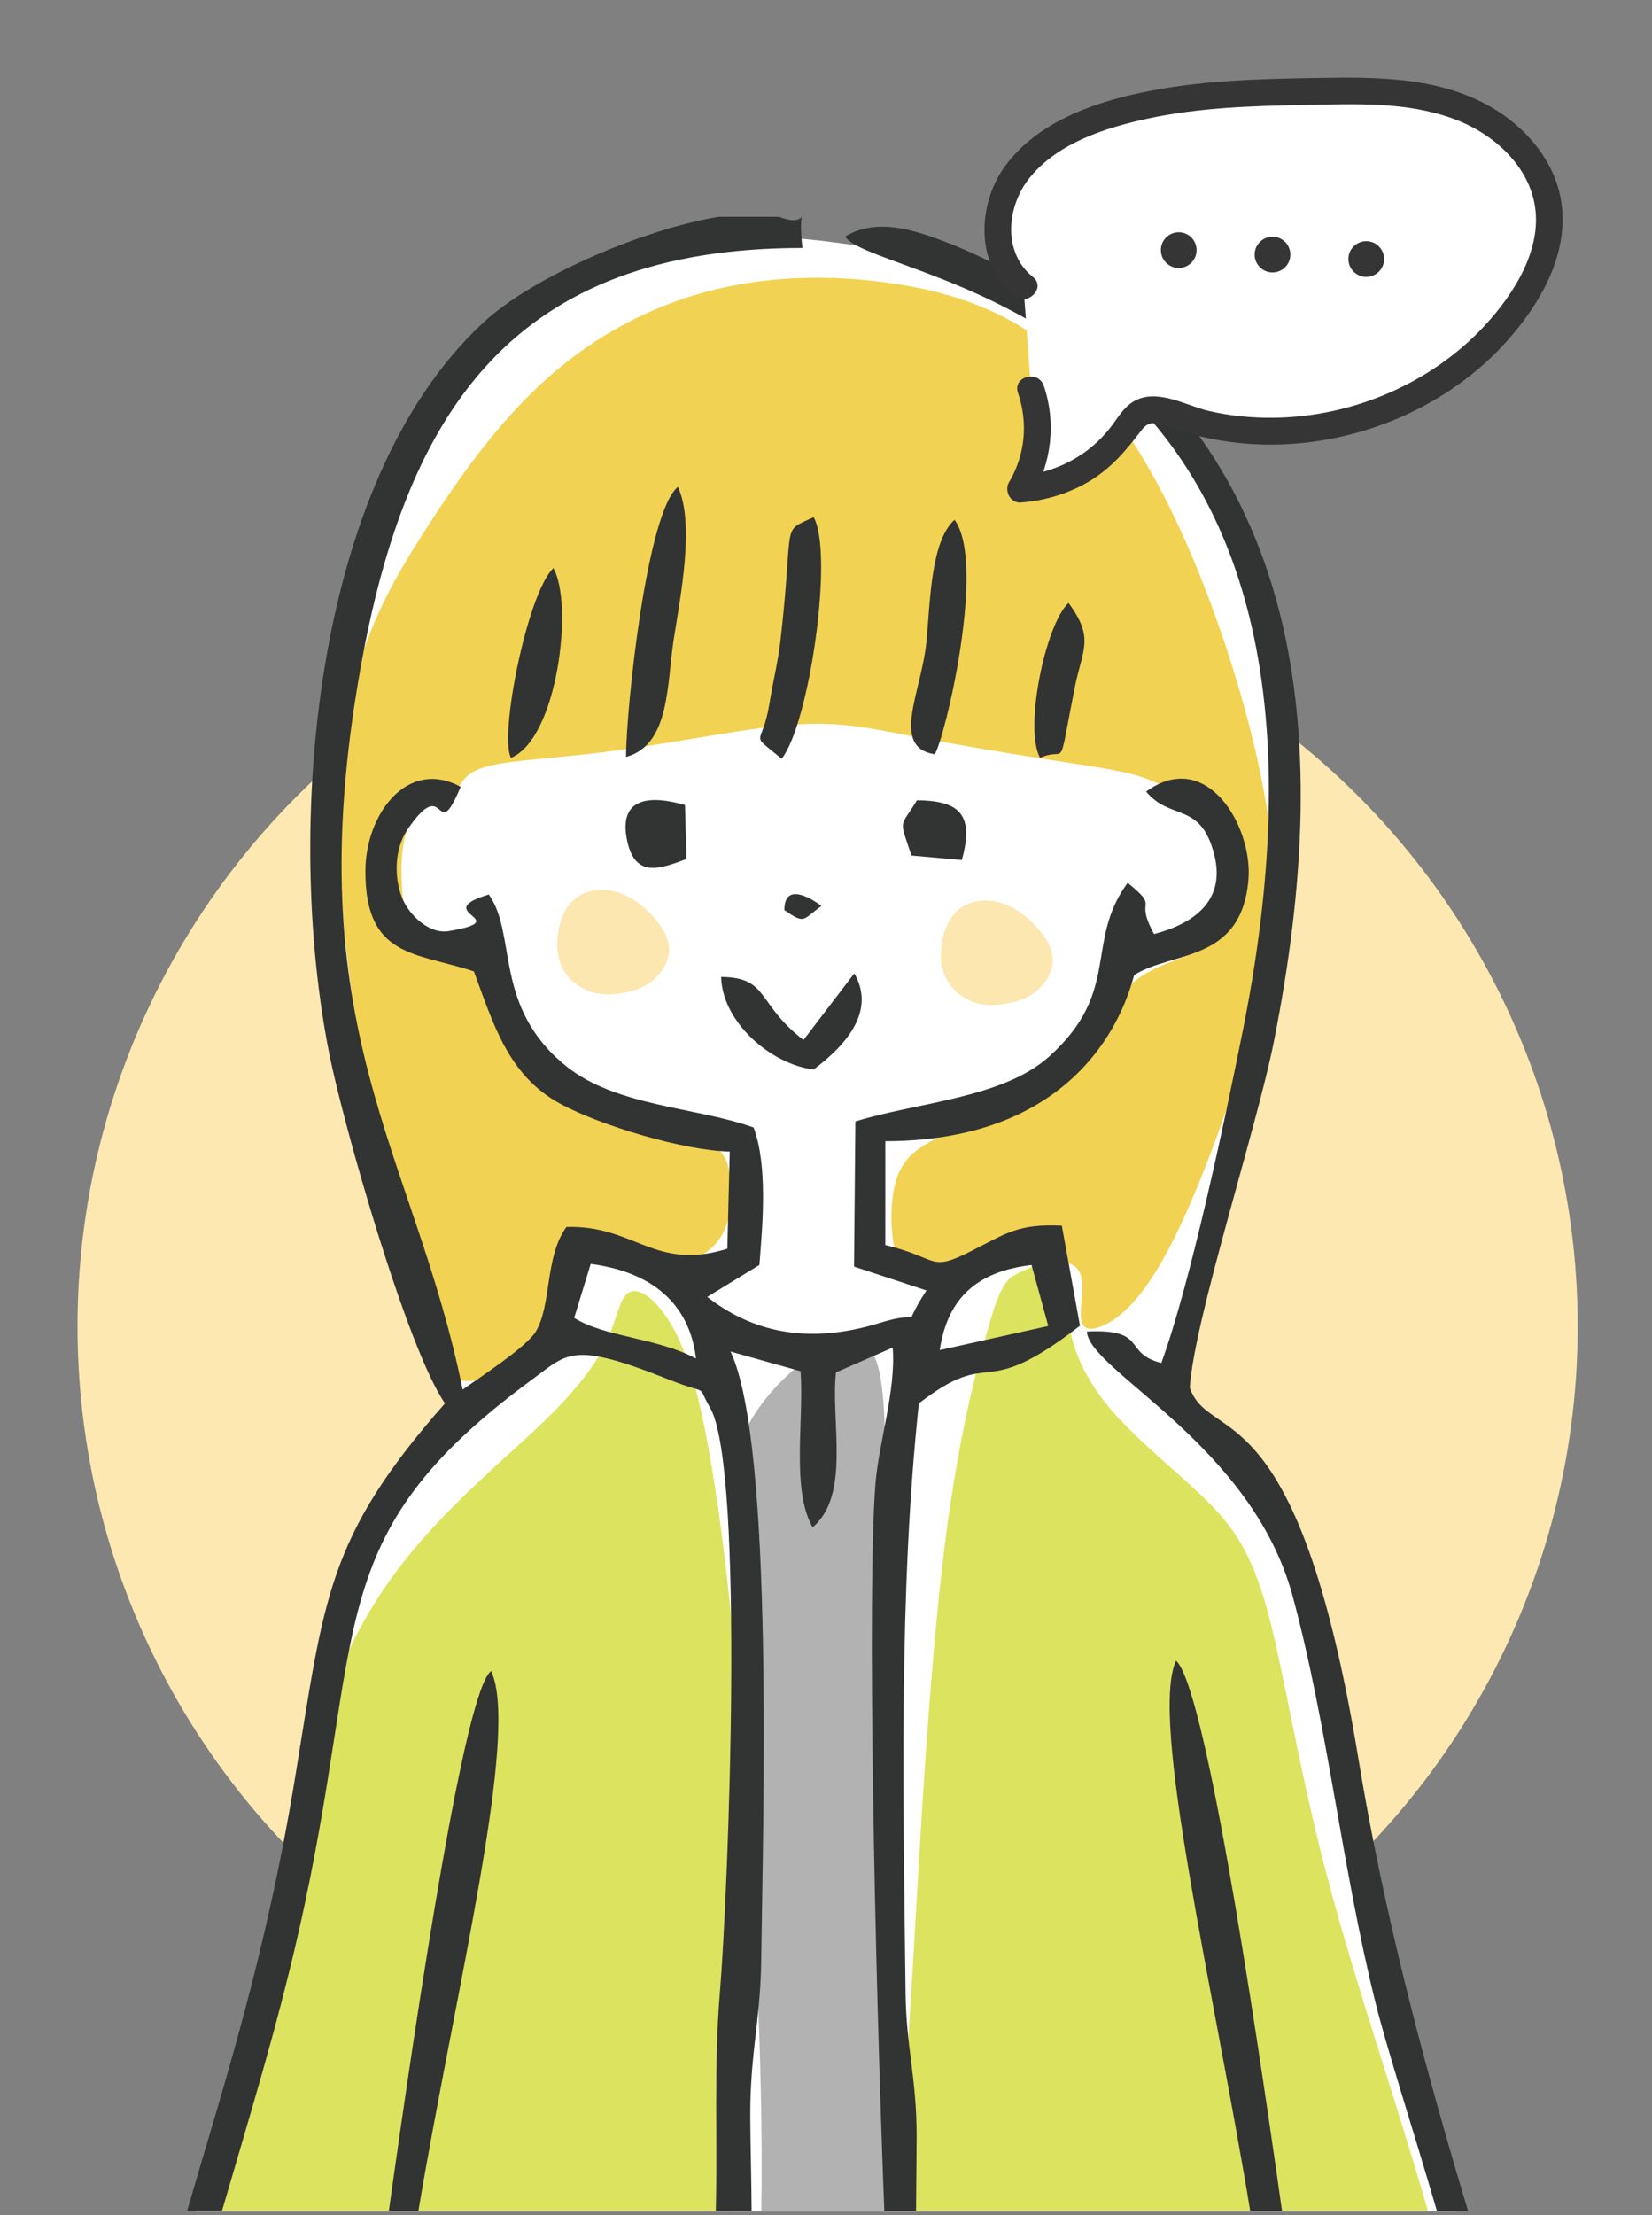 <?xml version="1.0" encoding="UTF-8"?> <svg xmlns="http://www.w3.org/2000/svg" id="_レイヤー_2" data-name="レイヤー 2" viewBox="0 0 185 248"><rect x="0" y="0" width="185" height="248" fill="#808080" stroke="none"/><defs><style> .cls-1 { fill: none; } .cls-2, .cls-3, .cls-4, .cls-5, .cls-6, .cls-7 { fill-rule: evenodd; } .cls-2, .cls-8 { fill: #fff; } .cls-3 { fill: #fde7b0; } .cls-4 { fill: #323333; } .cls-5 { fill: #b2b2b2; } .cls-6 { fill: #dce35f; } .cls-7 { fill: #f2d252; } .cls-9 { fill: #fde8b1; } .cls-10 { fill: #353535; } </style></defs><g id="_レイヤー_1-2" data-name="レイヤー 1"><g><rect class="cls-1" width="185" height="248"></rect><circle class="cls-9" cx="92.68" cy="148.5" r="84"></circle><g><path class="cls-2" d="M21.93,247.54c1.97-6.76,4.11-14.3,5.95-21.03,2.76-10.11,4.82-18.39,6.42-26.83,1.6-8.44,2.76-17.06,5.12-23.37,2.36-6.31,5.94-10.32,8.21-12.99,2.28-2.67,3.26-4,3.33-5.15.06-1.14-.79-2.1-1.59-3.68-.8-1.58-1.54-3.8-3.43-9.95-1.89-6.16-4.94-16.25-6.85-24.24-1.91-7.99-2.67-13.86-2.92-20.9-.25-7.05.03-15.26.83-21.55.8-6.29,2.13-10.66,4.15-16.62,2.02-5.97,4.72-13.53,8.77-18.89,4.05-5.36,9.46-8.51,14.5-10.68,5.04-2.17,9.73-3.38,13.27-4.12,3.54-.74,5.95-1.02,8.63-.99s5.65.38,8.42.76c2.77.38,5.35.79,8.39,1.72,3.04.93,6.53,2.38,10.15,4.32,3.62,1.94,7.37,4.37,10.51,6.67,3.14,2.3,5.68,4.49,8.36,8.26,2.69,3.78,5.52,9.16,7.8,15.95,2.28,6.8,4.01,15.02,4.56,22.47.55,7.45-.07,14.14-1.77,23.04-1.71,8.89-4.5,20-6.31,27.16-1.81,7.17-2.63,10.4-3.12,12.34-.49,1.95-.66,2.6-1,3.49-.34.88-.85,1.99-.65,2.91.2.91,1.1,1.63,1.75,2.18.66.55,1.07.92,1.88,1.47.81.55,2.02,1.28,3.57,3,1.56,1.72,3.46,4.43,5.53,10.65,2.07,6.22,4.31,15.96,6.47,25.57,2.16,9.6,4.23,19.08,6.09,26.63,1.86,7.55,3.49,13.19,5.23,19.19l.93,3.23H21.93Z"></path><path class="cls-5" d="M85.26,247.54c.28-18.28-1.08-38.14-2.09-52.05-1.72-23.55-2.48-30.06.53-35.79,3.01-5.72,9.78-10.65,12.89-9.23,3.11,1.42,2.55,9.19,2.59,34.56.03,16.79.32,41.3,1.04,62.51h-14.95Z"></path><path class="cls-6" d="M125.46,158.99c-2.87-3.09-4.75-6.23-5.5-9.51-.75-3.28-.38-6.68-1.5-7.7-1.11-1.01-3.71.37-5,1.06q-1.3.69-2.47,4.71c-1.18,4.02-3.53,12.06-5.22,25.65-1.69,13.59-2.73,32.74-3.44,45.08-.72,12.34-1.12,17.88-2.07,27.08l-.22,2.16h59.87c-3.52-12.19-7.94-24.98-10.95-36.16-3.51-13.03-5.1-23.87-6.94-30.71-1.83-6.84-3.9-9.68-6.86-12.62-2.96-2.94-6.82-5.97-9.69-9.06h0Z"></path><path class="cls-6" d="M70.3,144.78c-.99.72-1.24,3.1-2.52,5.71-1.28,2.61-3.58,5.46-6.81,8.59-3.22,3.12-7.37,6.53-11.83,11.24-4.46,4.72-9.23,10.75-12.88,21.26-3.66,10.51-6.21,25.5-9.14,40.29-1.05,5.31-2.15,10.6-3.17,15.65h58.31c.7-9.36,1.21-19.34,1.31-28.84.22-21.57-1.71-40.68-3.53-52.39-1.83-11.71-3.55-16.03-5.28-18.66-1.73-2.63-3.46-3.58-4.45-2.86h0Z"></path><path class="cls-7" d="M54.88,85.71c2.6-.62,7.44-.83,13-1.54,5.57-.7,11.87-1.9,16.44-2.54,4.57-.64,7.41-.72,10.19-.46,2.78.26,5.5.85,9.28,1.56,3.78.71,8.61,1.53,12.46,2.13,3.85.61,6.71,1,9.01,1.47,2.3.47,4.04,1.02,6.17,2.37s4.64,3.52,6.24,5.62c1.6,2.11,2.28,4.15,1.74,6.25-.53,2.09-2.28,4.23-4.7,5.57-2.41,1.34-5.49,1.88-7.8,3.83-2.31,1.95-3.85,5.3-5.92,7.85-2.07,2.55-4.68,4.3-7.49,5.74-2.82,1.43-5.85,2.55-8.18,3.67-2.33,1.12-3.98,2.23-4.8,4.41-.82,2.18-.82,5.42-.48,7.41.34,1.99,1.03,2.74,3.71,2.85,2.68.11,7.36-.42,10.76-.66,3.4-.24,5.53-.19,6.3,1.01.77,1.19.19,3.53.22,4.96.03,1.42.67,1.94,2.32,1.27,1.65-.67,4.3-2.5,7.56-8.71,3.27-6.21,7.15-16.79,9.43-25.37,2.29-8.58,2.98-15.17,1.43-24.47-1.54-9.3-5.31-21.31-9.6-30.64-4.28-9.33-9.08-15.97-14.39-20.28-5.31-4.3-11.15-6.27-17.6-7.25-6.45-.98-13.52-.98-20.27.69-6.75,1.67-13.18,5.02-18.68,9.94-5.5,4.92-10.07,11.4-13.81,17.27-3.74,5.87-6.64,11.12-8.19,18.77-1.55,7.66-1.76,17.72-.12,30.73,1.63,13.01,5.1,28.97,7.77,37.23,2.67,8.26,4.54,8.83,6.96,7.91,2.42-.91,5.4-3.31,7.05-5.78,1.65-2.47,1.97-5.02,2.95-6.48.98-1.46,2.63-1.83,4.49-1.51,1.86.32,3.93,1.33,6.22,1.25,2.28-.08,4.78-1.25,6.06-3.13,1.28-1.89,1.35-4.5,1.16-6.58-.19-2.08-.62-3.61-3.63-4.72-3.01-1.11-8.59-1.79-12.31-3.23-3.72-1.44-5.58-3.62-6.94-6.57-1.36-2.95-2.21-6.67-4.25-8.77-2.05-2.1-5.29-2.58-7.11-3.62-1.82-1.04-2.23-2.65-2.45-4.99-.21-2.34-.23-5.41.56-7.34.79-1.93,2.38-2.73,3.5-3.28,1.12-.55,1.77-.85,2.27-1.52.51-.66.87-1.69,3.47-2.31h0Z"></path><path class="cls-3" d="M105.56,108.51c-.49-1.92-.04-4.59,1.21-6.11,1.25-1.52,3.3-1.87,5.13-1.38,1.83.49,3.43,1.83,4.5,3.12,1.07,1.29,1.61,2.54,1.47,3.75s-.94,2.36-1.87,3.12c-.94.76-2.01,1.12-3.21,1.34-1.2.22-2.54.31-3.92-.22-1.38-.54-2.81-1.7-3.3-3.61h0Z"></path><path class="cls-3" d="M62.6,107.32c-.49-1.92-.04-4.59,1.2-6.11,1.25-1.52,3.3-1.87,5.13-1.38,1.83.49,3.43,1.83,4.51,3.12,1.07,1.29,1.6,2.54,1.47,3.75-.13,1.21-.94,2.36-1.87,3.12-.94.76-2.01,1.12-3.21,1.34-1.2.22-2.54.31-3.93-.22-1.38-.54-2.81-1.69-3.3-3.61h0Z"></path><path class="cls-4" d="M80.63,24.27h6.56c.08.02.15.05.22.07,1.82.67,2.3.05,2.38-.07h0c-.03.12-.22.89.07,3.49-32.44,0-44.34,18.31-49.48,47-7.28,40.68,6,54.06,11.43,80.81,1.87-1.34,7.2-4.8,8.2-6.51,1.79-3.05.98-8.33,3.42-11.7,7.69-.22,9.84,4.99,18.02,2.44l.27-10.88c-5.11-.11-14.49-2.9-19.03-5.38-5.81-3.17-7.46-8.97-9.62-14.79-6.51-2.15-12.17-1.51-12.15-11.23.01-6.39,4.72-12.68,10.67-9.43-2.92,6.88-1.52-1.75-5.96,4.78-1.45,2.13-1.51,5.3-.63,7.57.78,2.01,3.08,4.17,5.25,3.8,7.71-1.31-2.34-2.03,4.49-4.1,3.21,4.55.45,12.57,8.65,19.21,5.61,4.54,14.68,4.59,21.01,6.88,1.56,4.27,1.03,10.59.64,15.39l-5.84,3.57c5.72,4.47,12.25,5.11,19.33,2.91,5.47-1.7,2.04,1.23,5.22-3.63l-8.11-2.67.15-16.25c6.9-2.15,16.52-2.58,21.75-7.31,8.06-7.3,3.89-12.78,8.74-19.41,3.77,3.09.61,1.47,2.96,5.74,4.48-1.17,8.04-3.75,6.74-8.88-1.52-6-4.88-3.75-7.63-7.07,6.77-4.94,11.99,3.88,11.45,9.94-.83,9.22-8.5,7.9-12.77,10.59-.28.32-3.45,18.58-27.89,18.61v11.63c6.14,1.46,4.82,3.13,9.78.59,3.9-1.99,5.19-2.98,9.99-2.76l2.03,11.2c-11.39,8.81-9.45,2.07-18.04,8.69-2.25,20.98-1.76,44.11-1.49,66.05.08,6.23,1.26,9.45,1.24,16.21-.01,2.7-.05,5.43-.07,8.16h-3.55c-1.1-28.22-1.92-69.34-1-81.34.36-4.65,2.32-10.51,1.94-15.32l-6.35,2.77c-.63,5.32,1.69,13.76-2.62,17.34-2.42-4.22-.94-12.06-1.35-17.47l-7.84-2.2c4.91,10.38,3.62,53.24,3.43,68.36-.08,6.38-1.26,10.32-1.22,17.38.02,3.29.13,6.93.15,10.47h-4.01c.2-8.14-.23-16.13.45-24.35.98-11.89,2.75-58.15-1-65.41-1.8-3.08.18-1.37-4.79-3.35-10.79-4.29-11.24-2.9-15.19,0-24.2,17.76-18.4,27.82-26.26,62.18-2.44,10.68-5.53,20.68-8.51,30.92h-3.91c4.2-14.41,8.8-28.39,12.12-48.66,3.26-19.87,3.49-26.7,16.76-41.74-4.22-6.09-11.33-30.99-12.96-39.15-4.94-24.8-2.08-63.87,17.21-81.81,5.65-5.26,18.07-10.52,26.52-11.9h0ZM43.54,247.54c3.36-23.91,8.55-58.37,11.46-60.46,3.24,6.93-3.97,35.57-8.15,60.46h-3.31ZM140.01,247.54c-4.19-25.36-11.31-55.11-8.31-61.62,3.12,2.78,8.44,37.37,11.87,61.62h-3.56ZM160.92,247.54c-2.75-9.42-5.6-18.13-6.92-23.48-3.73-15.03-5.35-31.01-9.25-45.4-4.61-17.01-22.85-25.22-23.03-29.59,6.9-.33,3.96,2.42,8.33,3.52,3.25-8.85,7.15-27.35,9.11-37.12,16.35-81.49-40.78-83.54-44.53-88.98,3.14-1.91,6.81-1.03,10.23.21,2.75.99,5.5,2.26,8.01,3.63,33.45,18.23,36.76,51.21,29.78,86.3-1.94,9.73-8.93,31.14-9.41,38.72,2.19,6.46,12-.37,18.88,41.53,2.72,16.55,6.93,32.71,11.71,48.75.19.63.38,1.27.58,1.91h-3.47ZM105.24,151.15c.88-6,4.37-8.83,10.28-9.53l1.87,6.83-12.16,2.7h0ZM64.3,147.54l1.85-6.04c6.83.89,11.07,4.43,11.79,10.59-4.38-2.34-10.2-2.38-13.64-4.55h0Z"></path><path class="cls-4" d="M70.11,84.74c4.96-1.35,4.55-8.19,5.35-13.25.74-4.71,2.36-12.87.46-16.98-3.49,2.74-5.81,24.87-5.81,30.23h0Z"></path><path class="cls-4" d="M87.54,84.94c3.08-3.9,5.86-22.92,3.58-27.04-3.77,1.75-2.14.13-3.73,13.91-.25,2.19-.82,4.47-1.24,7.05-.82,4.96-2.36,2.97,1.39,6.09h0Z"></path><path class="cls-4" d="M104.67,84.44c1.07-1.48,5.85-21.35,2.22-26.25-2.68,2.44-2.71,9.18-3.15,13.7-.54,5.55-4.06,11.76.92,12.55h0Z"></path><path class="cls-4" d="M91.12,119.73c3.78-2.84,6.93-6.6,4.55-10.76l-5.69,7.46c-5.3-4.09-3.83-7-9.22-7.06.09,4.97,5.49,9.77,10.36,10.37h0Z"></path><path class="cls-4" d="M57.22,84.84c5.23-2.13,7.03-17.26,4.75-21.23-2.88,2.69-6.1,18.7-4.75,21.23h0Z"></path><path class="cls-4" d="M116.48,84.84c3.12-1.39,1.88,2.15,3.89-7.94.85-4.24,2.22-5.44-.71-9.4-2.55,2.32-5.02,14.02-3.19,17.34h0Z"></path><path class="cls-4" d="M76.88,96.17l-.17-6.04c-3.79-1.11-7.36-.92-6.54,3.68.84,4.69,3.83,3.4,6.71,2.36h0Z"></path><path class="cls-4" d="M102.07,95.78l5.64.5c1.46-5.24-.4-6.63-5.02-6.69-1.93,3.18-2.04,1.91-.62,6.19h0Z"></path><path class="cls-4" d="M87.84,101.89c2.34,1.6,1.97,1.12,4.15-.47-2.08-1.52-4.16-2.15-4.15.47h0Z"></path></g><g><g><path class="cls-8" d="M114.62,32.08c-3.45-2.63-3.67-8.09-1.41-11.79s6.35-5.9,10.48-7.25c7.6-2.49,15.74-2.66,23.74-2.81,5.3-.1,10.74-.17,15.74,1.62s9.51,5.89,10.23,11.15c.57,4.14-1.27,8.26-3.71,11.65-8.32,11.53-24.57,16.61-37.97,11.85-1.22-.43-2.57-.93-3.75-.4-.91.41-1.45,1.33-2.03,2.14-2.65,3.77-7.06,6.24-11.65,6.52,2.03-3.3,2.46-7.53,1.16-11.17"></path><path class="cls-10" d="M115.68,31.02c-3.48-2.8-2.94-8.02-.3-11.21,3.19-3.85,8.43-5.51,13.14-6.53,5.75-1.24,11.66-1.42,17.51-1.53s11.39-.39,16.72,1.54c4.17,1.51,8.16,4.88,9.07,9.39,1.02,5.09-2.26,10.21-5.56,13.78-6.01,6.48-14.79,10.2-23.6,10.31-2.46.03-4.92-.21-7.32-.77s-5.43-2.38-7.96-1.28c-1.26.55-1.97,1.68-2.74,2.75s-1.73,2.06-2.79,2.88c-2.18,1.67-4.83,2.69-7.57,2.9l1.3,2.26c2.2-3.71,2.7-8.23,1.31-12.32-.62-1.82-3.52-1.04-2.89.8,1.15,3.37.81,6.95-1.01,10.01-.55.93.14,2.34,1.3,2.26,2.7-.2,5.31-.97,7.65-2.35s4.07-3.34,5.73-5.54c.43-.57.77-.98,1.53-1,.69-.02,1.49.36,2.12.58,1.23.42,2.48.79,3.75,1.06,2.37.51,4.81.77,7.24.77,9.86-.02,19.83-4.2,26.43-11.58,3.71-4.15,6.91-9.63,6.13-15.4-.69-5.06-4.5-9.16-8.94-11.38-5.57-2.78-11.96-2.8-18.05-2.7-6.28.11-12.61.23-18.8,1.4-6.04,1.14-12.72,3.31-16.52,8.47-3.11,4.23-3.37,11.04,1,14.55,1.49,1.2,3.63-.91,2.12-2.12h0Z"></path></g><g><circle class="cls-10" cx="132" cy="28" r="2"></circle><circle class="cls-10" cx="142.5" cy="28.5" r="2"></circle><circle class="cls-10" cx="153" cy="29" r="2"></circle></g></g></g></g></svg> 